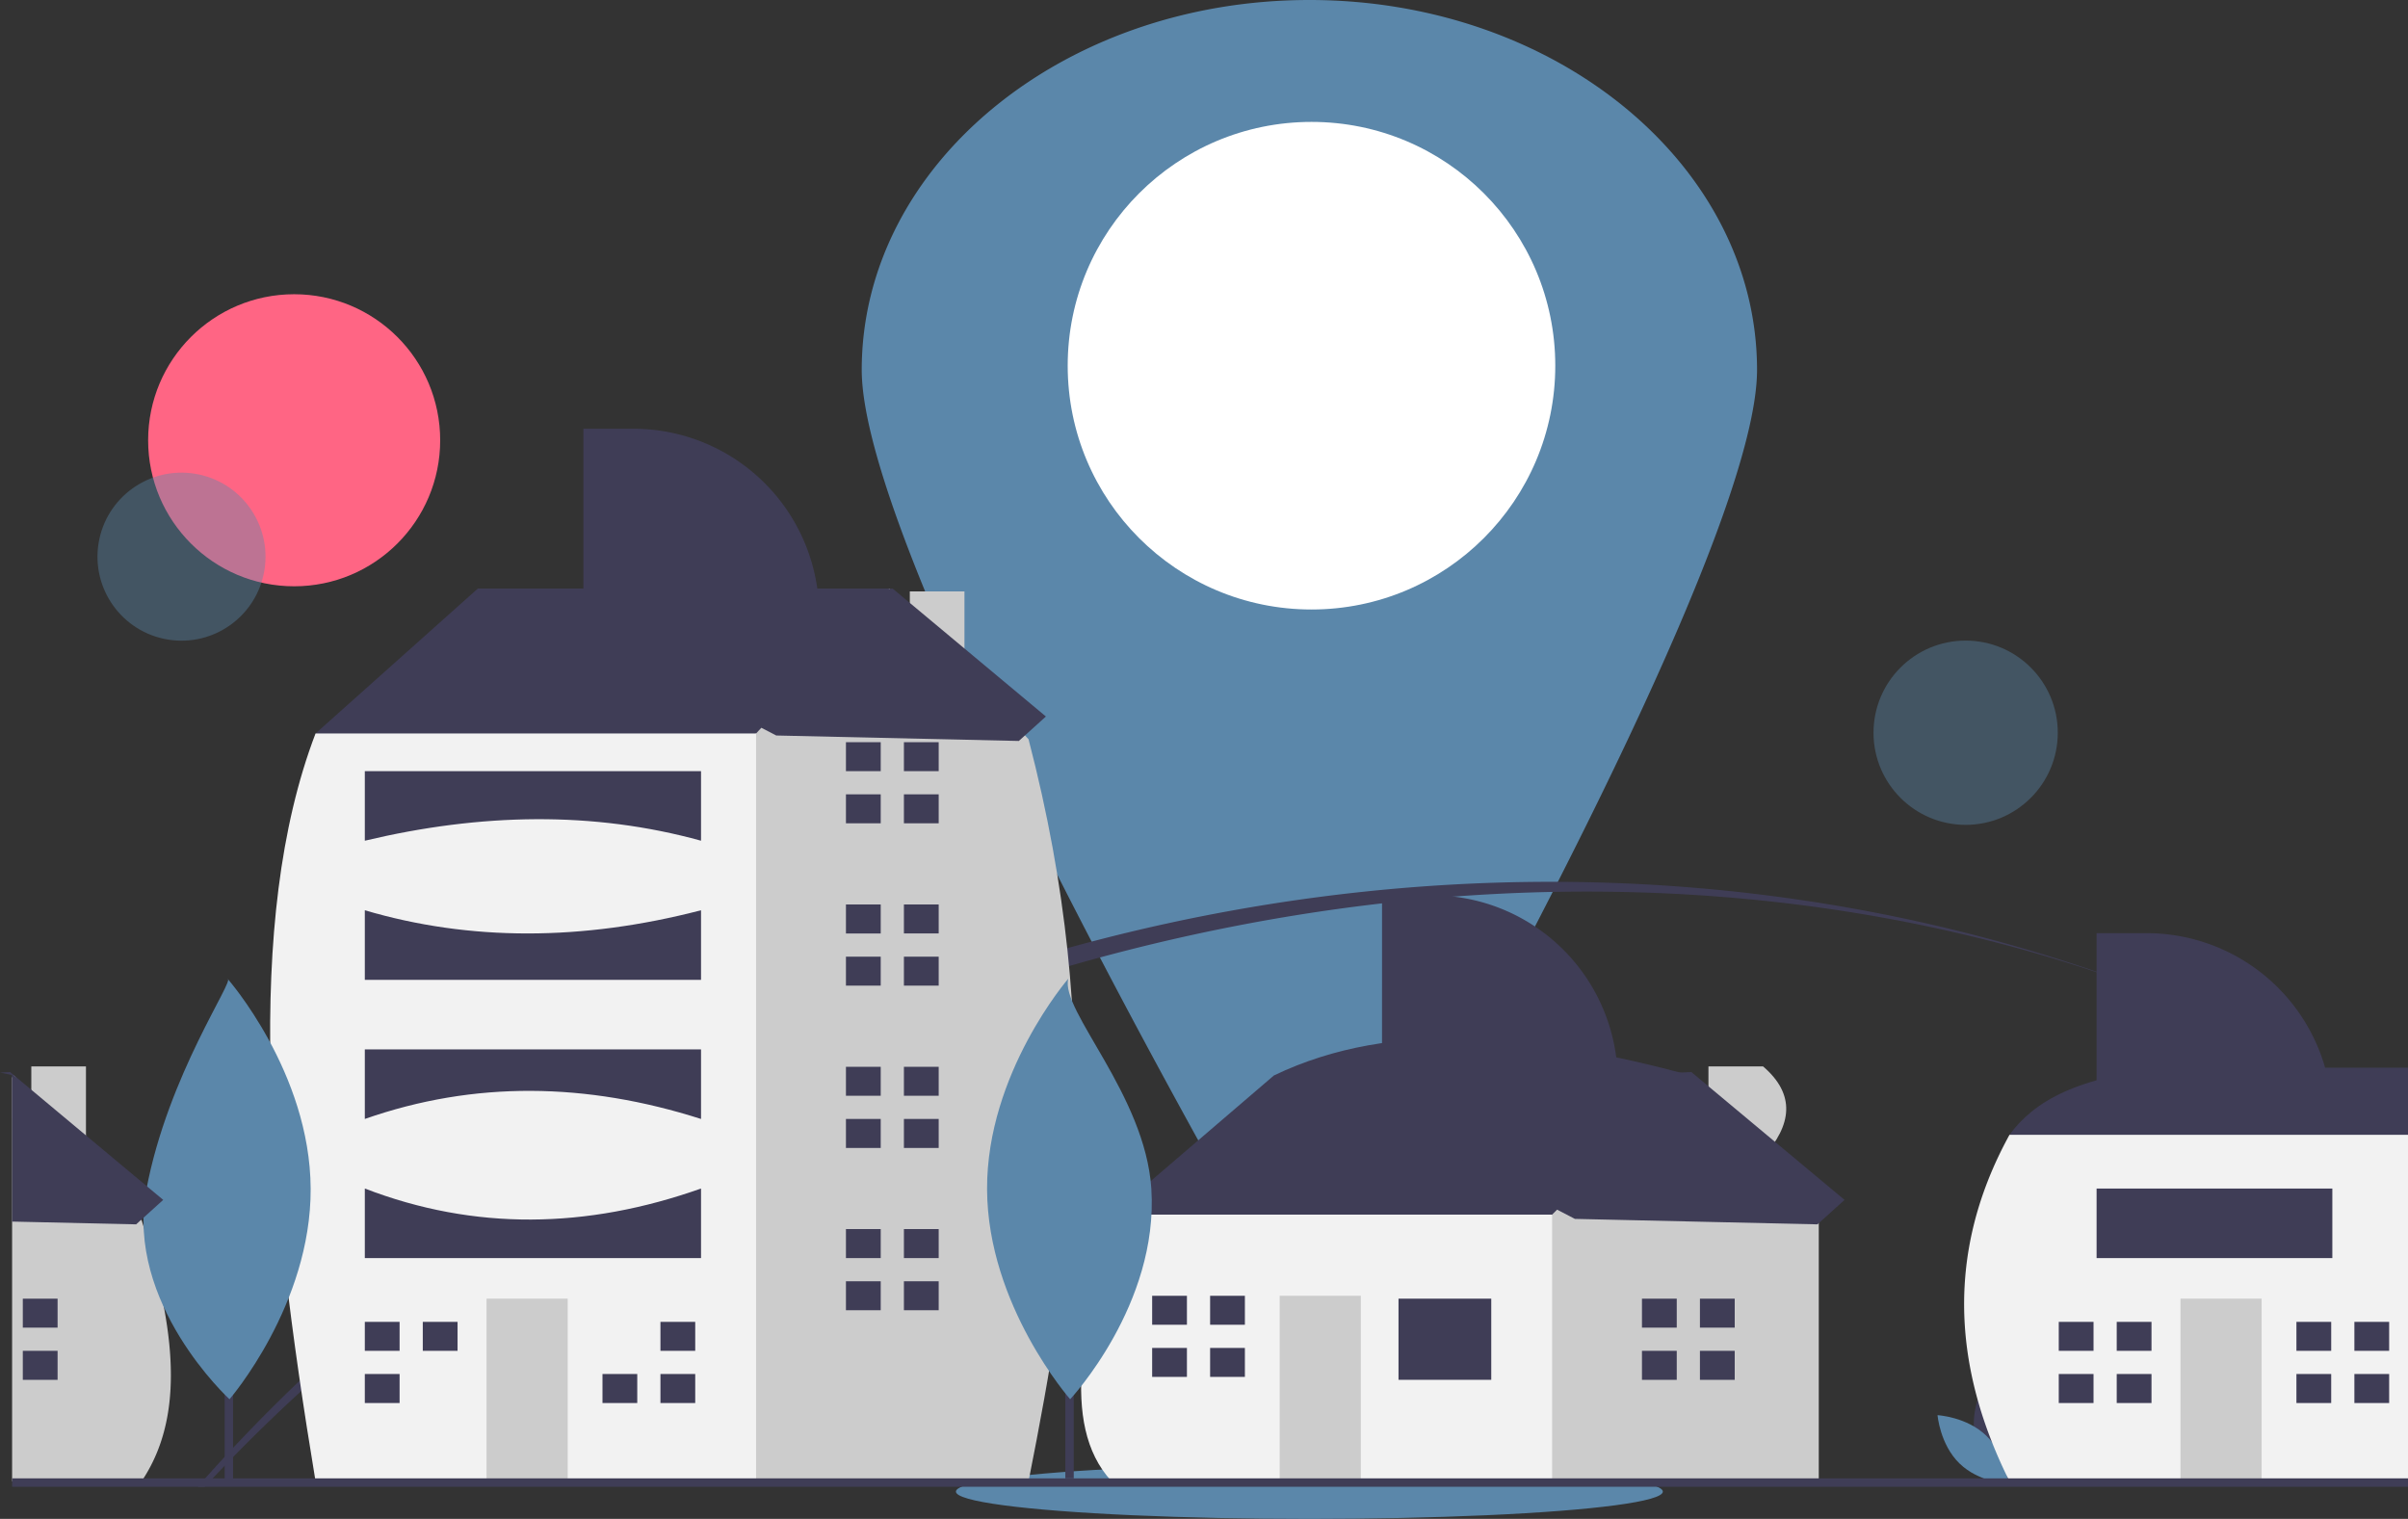 <svg xmlns="http://www.w3.org/2000/svg" width="572.88" height="361.347" data-name="Layer 1"><rect width="100%" height="100%" fill="#333333" stroke="none"/><path fill="#5b87aa" d="M418.012 88c0 34.668-54.19 136.907-85.26 192.678a24.312 24.312 0 0 1-42.48 0c-31.07-55.771-85.26-158.01-85.26-192.678 0-48.601 47.682-88 106.5-88s106.5 39.399 106.5 88z"/><circle cx="312.012" cy="87" r="58" fill="#fff"/><circle cx="69.982" cy="104.74" r="34.74" fill="#ff6584"/><ellipse cx="311.512" cy="354.856" fill="#5b87aa" rx="84.092" ry="6.492"/><circle cx="356.74" cy="401.758" r="19.986" fill="#5b87aa" opacity=".4" style="isolation:isolate" transform="rotate(-80.783 41.683 451.368)"/><path fill="#3f3d56" d="M510.77 235.53c-157.39-59-349.35-1.48-460.18 116.18-.63.66-1.26 1.33-1.87 2h-1.69c.58-.67 1.18-1.34 1.77-2C161.93 225.1 351.34 174.64 510.77 235.53zm43.01 19.57a375.733 375.733 0 0 0-43.01-19.57 341.325 341.325 0 0 1 43.01 19.57z"/><circle cx="467.641" cy="174.315" r="21.92" fill="#5b87aa" opacity=".4" style="isolation:isolate"/><path fill="#3f3d56" d="M470.081 342.921c1.694 6.262 7.497 10.14 7.497 10.14s3.055-6.274 1.361-12.536-7.496-10.14-7.496-10.14-3.055 6.274-1.362 12.536z"/><path fill="#5b87aa" d="M472.57 341.575c4.649 4.525 5.217 11.48 5.217 11.48s-6.969-.38-11.617-4.904-5.216-11.481-5.216-11.481 6.968.38 11.617 4.905z"/><path fill="#3f3d56" d="M3.36 255.855v9.66l-.48.52v-10.28c.16.03.32.07.48.1z"/><path fill="#ccc" d="M34.14 351.705c-.14.23-.29.46-.44.69H2.88v-96.06l.48-.48 4.09 4.65v-6.8h13v21.58l13.13 14.91.12.14c.16.5.31 1 .46 1.5a.035.035 0 0 0 .01.02 177.405 177.405 0 0 1 4.84 19.19c2.86 15.29 2.43 29.31-4.87 40.66z"/><path fill="#3f3d56" d="M5.427 308.953h8.274v6.895H5.427zm0 12.412h8.274v6.895H5.427zm263.161-25.513-4.137-6.895 38.614-33.098c28.547-13.741 62.958-9.776 99.294 0v9.653l-35.856 38.615-41.373 8.274z"/><path fill="#ccc" d="M419.45 275.282c6.858-7.628 7.81-14.88 0-21.577h-13v6.804l-4.091-4.65-33.098 33.098-5.517 5.516-6.895 27.582 12.412 30.339h63.437v-62.058z"/><path fill="#f2f2f2" d="M264.45 288.956h104.81v63.438H264.45c-12.68-13.719-6.092-38.723 0-63.438z"/><path fill="#3f3d56" d="M332.715 308.953h22.065v19.307h-22.065z"/><path fill="#ccc" d="M304.444 308.263h19.307v44.13h-19.307z"/><path fill="#3f3d56" d="M282.379 315.159v-6.895h-8.274v6.895h8.274zm-.69 5.516h-7.584v6.896h8.274v-6.896h-.69zm6.206-12.412h8.274v6.895h-8.274zm0 12.412h8.274v6.895h-8.274zm111.016-4.826v-6.896h-8.275v6.896h8.275zm-.69 5.516h-7.585v6.895h8.275v-6.895h-.69zm6.206-12.412h8.274v6.895h-8.274zm0 12.412h8.274v6.895h-8.274zM81.966 180.01l-6.895-5.517 38.614-34.477h97.914v30.34l-63.437 42.752-66.196-33.098z"/><path fill="#ccc" d="M229.45 159.356v-18.651h-13v4.568l-4.851-5.257-31.72 34.477-12.41 8.275-19.245 140.603 29.023 29.023h67.45c10.335-51.988 18.53-105.395 0-176.522z"/><path fill="#f2f2f2" d="M75.07 174.493h104.81v177.9H75.07c-11.469-69.112-17.07-133.205 0-177.9z"/><path fill="#ccc" d="M115.753 308.953h19.307v43.441h-19.307z"/><path fill="#3f3d56" d="M95.067 321.365v-6.895h-8.274v6.895h8.274zm-.689 5.516h-7.585v6.896h8.274v-6.896h-.689zm6.205-12.412h8.274v6.895h-8.274zm50.337 12.412h-7.585v6.896h8.274v-6.896h-.689zm6.205-12.412h8.274v6.895h-8.274zm0 12.412h8.274v6.895h-8.274zm52.405-143.424v-6.895h-8.274v6.895h8.274zm-.689 5.517h-7.585v6.895h8.274v-6.895h-.689zm6.206-12.412h8.274v6.895h-8.274zm0 12.411h8.274v6.895h-8.274zm-5.517 33.099v-6.896h-8.274v6.896h8.274zm-.689 5.516h-7.585v6.895h8.274v-6.895h-.689zm6.206-12.412h8.274v6.895h-8.274zm0 12.411h8.274v6.895h-8.274zm-5.517 33.099v-6.896h-8.274v6.896h8.274zm-.689 5.516h-7.585v6.895h8.274v-6.895h-.689zm6.206-12.412h8.274v6.895h-8.274zm0 12.412h8.274v6.895h-8.274zM209.53 299.3v-6.896h-8.274v6.896h8.274zm-.689 5.516h-7.585v6.895h8.274v-6.895h-.689zm6.206-12.412h8.274v6.895h-8.274zm0 12.412h8.274v6.895h-8.274zM86.793 183.457h79.986v16.549c-25.638-7.076-52.374-6.568-79.986 0zm0 33.098q37.447 11.033 79.986 0v16.549H86.793zm0 33.098h79.986v16.549c-27.26-8.705-53.95-9.115-79.986 0zm0 33.097c26.086 10.054 52.772 9.636 79.986 0v16.55H86.793zM516.68 254h56.2v27.08l-5.02 1.57-16.7 5.212-26.2-6.069-26.17-6.064-13.82-3.202-6.9-2.552c5.74-7.877 16.18-14.07 38.61-15.975z"/><path fill="#f2f2f2" d="M572.88 269.975v82.42h-94.81c-.03-.05-.05-.097-.08-.148v-.005a1.265 1.265 0 0 0-.08-.166q-2.22-4.469-3.98-8.914c-9.95-25.079-8.87-49.494 4.14-73.187z"/><path fill="#ccc" d="M518.753 308.953h19.307v43.441h-19.307z"/><path fill="#3f3d56" d="M498.067 321.365v-6.895h-8.274v6.895h8.274zm-.689 5.516h-7.585v6.896h8.274v-6.896h-.689zm6.205-12.412h8.274v6.895h-8.274zm0 12.412h8.274v6.895h-8.274zm51.026-5.516v-6.895h-8.274v6.895h8.274zm-.689 5.516h-7.585v6.896h8.274v-6.896h-.689zm6.205-12.412h8.274v6.895h-8.274zm0 12.412h8.274v6.895h-8.274zM498.793 222h11.885a44.202 44.202 0 0 1 44.202 44.202h-56.087zm-360-120h11.885a44.202 44.202 0 0 1 44.202 44.202h-56.087zm190 111h11.885a44.202 44.202 0 0 1 44.202 44.202h-56.087zm170 69.751h56.087V299.3h-56.087zM2.88 351.71h570v2h-570zm50.571-79.005h2v79h-2z"/><path fill="#5b87aa" d="M73.909 282.773c.127 27.624-19.308 50.108-19.308 50.108S29.71 310.1 34.83 282.953c5.15-27.3 21.2-49.992 19.309-50.108 0 0 19.641 22.304 19.769 49.928z"/><path fill="#3f3d56" d="M253.451 272.705h2v79h-2z"/><path fill="#5b87aa" d="M273.909 282.773c1.802 27.566-19.308 50.108-19.308 50.108s-19.642-22.304-19.77-49.928 19.309-50.108 19.309-50.108c-1.895 7.572 18.31 27.624 19.769 49.928z"/><path fill="#3f3d56" d="m125.513 144.289 86.874-4.25 36.443 30.419-6.443 5.817-57.709-1.299-59.165-30.687zM38.83 285.455l-4.68 4.23-.57.51-1.19 1.08-29.51-.66v-34.86q-1.44-.315-2.88-.6l2.39-.12.49.41 4.57 3.81 13 10.86 14.52 12.12zm276.683-26.166 86.874-4.25 36.443 30.419-6.443 5.817-57.709-1.299-59.165-30.687z"/></svg>